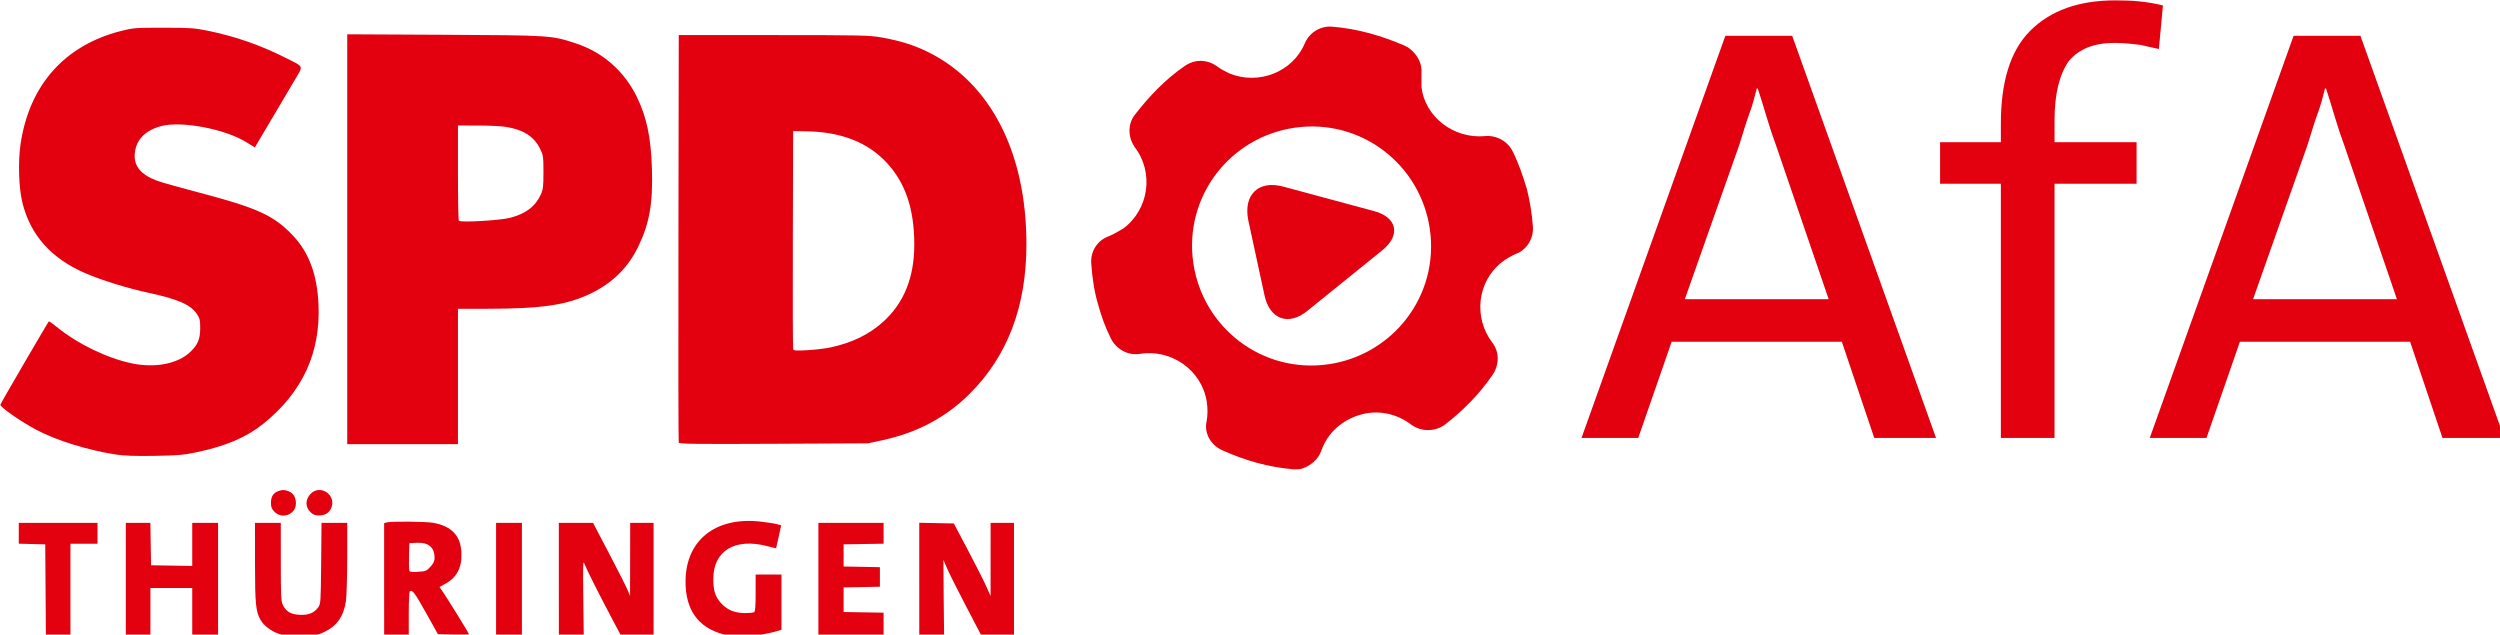<?xml version="1.0" encoding="UTF-8" standalone="no"?>
<svg xmlns:inkscape="http://www.inkscape.org/namespaces/inkscape" xmlns:sodipodi="http://sodipodi.sourceforge.net/DTD/sodipodi-0.dtd" xmlns:xlink="http://www.w3.org/1999/xlink" xmlns="http://www.w3.org/2000/svg" xmlns:svg="http://www.w3.org/2000/svg" width="65.405mm" height="16.603mm" viewBox="0 0 65.405 16.603" version="1.1" id="svg2333">
  <defs id="defs2330">
    <clipPath id="SVGID_00000066477662597820451340000006109500887678261400_">
      <use xlink:href="#SVGID_1_" style="overflow:visible" id="use7"></use>
    </clipPath>
    <rect id="SVGID_1_" y="0" width="286.3" height="79.4" x="0"></rect>
  </defs>
  <g id="layer1" transform="translate(-18.076,-80.63)">
    <g id="g20" transform="matrix(0.265,0,0,0.265,12.891,74.73)">
      <defs id="defs5"></defs>
      <clipPath id="clipPath2308">
        <use xlink:href="#SVGID_1_" style="overflow:visible" id="use2306"></use>
      </clipPath>
      <path style="fill:#e3000f;fill-opacity:1;stroke-width:0.121" d="m 47.071,84.83 c -0.755,-0.268 -1.45,-0.797 -1.775,-1.351 -0.479,-0.818 -0.554,-1.582 -0.556,-5.681 l -0.002,-3.917 h 1.275 1.275 l 2.44e-4,3.856 c 1.2e-4,3.431 0.024,3.902 0.213,4.272 0.33,0.646 0.77,0.902 1.641,0.951 0.868,0.049 1.43,-0.176 1.842,-0.738 0.24,-0.328 0.253,-0.519 0.288,-4.342 l 0.036,-3.999 h 1.269 1.269 l -0.003,3.431 c -0.001,1.887 -0.058,3.813 -0.125,4.281 -0.221,1.527 -0.897,2.487 -2.169,3.081 -0.604,0.282 -0.851,0.32 -2.257,0.35 -1.296,0.028 -1.694,-0.007 -2.222,-0.194 z m 43.848,0.037 c -2.439,-0.657 -3.679,-2.41 -3.674,-5.193 0.008,-4.061 2.943,-6.411 7.388,-5.916 0.645,0.072 1.37,0.184 1.613,0.249 l 0.441,0.119 -0.244,1.123 c -0.134,0.617 -0.251,1.13 -0.259,1.14 -0.008,0.01 -0.397,-0.083 -0.865,-0.206 -3.194,-0.838 -5.329,0.453 -5.332,3.224 -0.001,1.18 0.183,1.76 0.762,2.403 0.595,0.66 1.329,0.97 2.322,0.979 0.437,0.004 0.862,-0.035 0.944,-0.086 0.109,-0.067 0.15,-0.596 0.15,-1.907 v -1.814 h 1.275 1.275 v 2.729 2.729 l -0.65,0.189 c -1.555,0.452 -3.942,0.562 -5.147,0.238 z m -66.855,-4.397 -0.032,-4.463 -1.306,-0.034 -1.306,-0.034 V 74.909 73.881 h 3.886 3.886 v 1.032 1.032 h -1.336 -1.336 v 4.493 4.493 H 25.309 24.096 Z m 7.923,-1.063 v -5.526 h 1.212 1.212 l 0.033,2.095 0.033,2.095 2.034,0.033 2.034,0.033 V 76.009 73.881 h 1.275 1.275 v 5.526 5.526 H 39.82 38.545 V 82.625 80.317 h -2.065 -2.065 v 2.307 2.307 h -1.214 -1.214 z m 25.503,0.014 v -5.511 l 0.273,-0.073 c 0.447,-0.12 3.891,-0.086 4.598,0.045 1.763,0.327 2.649,1.241 2.752,2.839 0.095,1.485 -0.398,2.506 -1.515,3.136 l -0.64,0.361 0.347,0.505 c 0.475,0.693 2.565,4.078 2.565,4.155 0,0.034 -0.691,0.047 -1.535,0.028 l -1.535,-0.034 -1.167,-2.089 c -1.112,-1.989 -1.351,-2.311 -1.603,-2.155 -0.061,0.038 -0.11,1.021 -0.11,2.186 v 2.118 h -1.214 -1.214 z m 4.57,-1.203 c 0.3,-0.327 0.41,-0.559 0.41,-0.866 0,-1.051 -0.589,-1.553 -1.761,-1.5 l -0.729,0.033 -0.035,1.267 c -0.019,0.697 -0.005,1.345 0.032,1.441 0.052,0.134 0.25,0.162 0.87,0.123 0.742,-0.047 0.835,-0.085 1.213,-0.498 z m 6.482,1.189 v -5.526 h 1.275 1.275 v 5.526 5.526 H 69.817 68.542 Z m 6.194,0 v -5.526 h 1.689 1.689 l 1.6,3.054 c 0.88,1.68 1.702,3.306 1.827,3.613 l 0.227,0.559 0.007,-3.613 0.007,-3.613 h 1.154 1.154 v 5.526 5.526 h -1.629 -1.629 l -0.726,-1.366 c -1.329,-2.501 -2.651,-5.125 -2.829,-5.611 -0.158,-0.432 -0.171,-0.106 -0.128,3.249 l 0.047,3.728 h -1.228 -1.228 z m 25.625,0 v -5.526 h 3.218 3.218 v 1.029 1.029 l -1.973,0.033 -1.973,0.033 v 1.093 1.093 l 1.791,0.034 1.791,0.034 v 0.965 0.965 l -1.791,0.034 -1.791,0.034 v 1.214 1.214 l 1.973,0.033 1.973,0.033 v 1.09 1.09 h -3.218 -3.218 z m 9.958,-0.003 v -5.529 l 1.707,0.034 1.707,0.034 1.411,2.672 c 0.776,1.469 1.592,3.082 1.814,3.583 l 0.403,0.911 0.001,-3.613 0.001,-3.613 h 1.154 1.154 v 5.526 5.526 h -1.629 -1.629 l -1.569,-3.006 c -0.863,-1.653 -1.694,-3.32 -1.846,-3.704 -0.152,-0.384 -0.284,-0.698 -0.293,-0.698 -0.009,-3.4e-5 0.002,1.667 0.025,3.704 l 0.041,3.704 h -1.225 -1.225 v -5.529 z m -63.646,-6.606 c -0.284,-0.284 -0.355,-0.461 -0.355,-0.884 0,-0.652 0.236,-1.007 0.79,-1.19 0.322,-0.106 0.529,-0.106 0.854,0.002 0.543,0.179 0.818,0.596 0.818,1.239 0,1.075 -1.336,1.604 -2.107,0.833 z m 3.522,0 c -0.495,-0.495 -0.495,-1.184 -6.07e-4,-1.738 0.941,-1.053 2.62,0.047 2.076,1.36 -0.199,0.48 -0.619,0.733 -1.221,0.733 -0.39,0 -0.577,-0.078 -0.854,-0.355 z M 30.989,67.133 C 28.271,66.723 25.061,65.722 23.122,64.68 21.556,63.84 19.6,62.473 19.6,62.22 c 0,-0.084 4.672,-8.11 4.79,-8.228 0.026,-0.026 0.366,0.213 0.756,0.531 2.085,1.7 5.014,3.12 7.474,3.622 2.29,0.468 4.503,0.032 5.723,-1.127 0.747,-0.71 0.983,-1.268 0.988,-2.333 0.004,-0.801 -0.039,-0.983 -0.327,-1.42 -0.605,-0.915 -1.887,-1.478 -4.763,-2.092 -2.036,-0.435 -4.687,-1.255 -6.264,-1.94 -3.358,-1.456 -5.409,-3.759 -6.199,-6.96 -0.361,-1.464 -0.442,-4.02 -0.183,-5.776 0.86,-5.827 4.342,-9.753 9.907,-11.171 1.208,-0.308 1.429,-0.325 4.19,-0.325 2.556,1.2e-5 3.083,0.034 4.285,0.278 2.827,0.573 5.29,1.431 7.912,2.758 1.692,0.856 1.624,0.693 0.839,2.019 -0.371,0.626 -1.422,2.404 -2.337,3.951 l -1.664,2.813 -0.844,-0.52 c -2.11,-1.301 -6.362,-2.111 -8.369,-1.595 -1.587,0.408 -2.501,1.333 -2.639,2.667 -0.13,1.262 0.569,2.131 2.203,2.738 0.397,0.147 2.172,0.649 3.946,1.115 5.973,1.57 7.554,2.288 9.458,4.292 1.585,1.668 2.396,3.853 2.528,6.808 0.214,4.787 -1.6,8.695 -5.473,11.794 -1.66,1.328 -3.657,2.178 -6.565,2.795 -1.248,0.265 -1.842,0.315 -4.129,0.354 -1.934,0.032 -2.998,-0.005 -3.852,-0.134 z M 53.847,45.879 V 25.65 l 9.564,0.048 c 10.537,0.053 10.587,0.056 12.991,0.845 2.667,0.875 4.777,2.721 6.026,5.27 0.979,1.998 1.401,3.994 1.498,7.093 0.108,3.442 -0.235,5.4 -1.355,7.715 -0.991,2.049 -2.505,3.552 -4.629,4.592 -2.386,1.169 -4.857,1.534 -10.402,1.536 l -2.763,0.001 v 6.679 6.679 H 59.312 53.847 Z m 16.061,-2.107 c 1.57,-0.405 2.495,-1.105 3.053,-2.311 0.22,-0.476 0.256,-0.781 0.256,-2.192 0,-1.551 -0.018,-1.677 -0.341,-2.335 -0.599,-1.219 -1.696,-1.903 -3.463,-2.158 -0.446,-0.064 -1.671,-0.118 -2.723,-0.12 l -1.913,-0.003 v 4.655 c 0,2.56 0.041,4.699 0.091,4.752 0.179,0.189 4.045,-0.032 5.04,-0.289 z m 16.666,22.192 c -0.033,-0.088 -0.047,-9.176 -0.029,-20.197 l 0.031,-20.038 h 9.351 c 8.562,0 9.459,0.019 10.625,0.225 1.844,0.326 3.176,0.737 4.555,1.408 6.231,3.029 9.789,9.933 9.793,18.999 0.002,6.18 -1.873,11.096 -5.66,14.838 -2.301,2.274 -5.111,3.769 -8.459,4.502 l -1.502,0.329 -9.322,0.047 c -7.612,0.038 -9.333,0.017 -9.382,-0.113 z m 14.938,-9.39 c 2.164,-0.46 3.87,-1.289 5.264,-2.557 2.048,-1.863 3.059,-4.387 3.053,-7.626 -0.006,-3.498 -0.871,-6.064 -2.715,-8.054 -1.862,-2.009 -4.457,-3.037 -7.848,-3.107 l -1.397,-0.029 -0.031,10.687 c -0.017,5.878 -0.002,10.764 0.034,10.857 0.053,0.139 0.317,0.155 1.428,0.09 0.75,-0.044 1.745,-0.162 2.212,-0.261 z" id="path1671"></path>
      <path style="fill:#e3000f" d="m 200.1,45.8 h -14.2 l 5.4,-15.3 c 0.4,-1.3 0.7,-2.3 1,-3.1 0.3,-0.8 0.5,-1.6 0.7,-2.4 h 0.1 c 0.3,0.9 0.6,1.9 0.9,2.9 0.3,1 0.6,1.9 0.9,2.7 z m 10.6,13.7 -14.2,-39.7 h -6.6 l -14.2,39.7 h 5.6 l 3.3,-9.5 h 16.8 l 3.2,9.5 z m 22.4,-42.7 c -1.6,-0.4 -3.1,-0.5 -4.7,-0.5 -3.6,0 -6.4,1 -8.4,3 -2,2 -2.9,5.1 -2.9,9.2 v 1.8 h -6 v 4.1 h 6 v 25.1 h 5.3 V 34.4 h 8.1 v -4.1 h -8.1 v -2.2 c 0,-2.6 0.5,-4.5 1.4,-5.8 1,-1.2 2.5,-1.8 4.5,-1.8 0.9,0 1.8,0.1 2.6,0.2 0.8,0.2 1.4,0.3 1.8,0.4 z m 23.1,29 H 242 l 5.4,-15.3 c 0.4,-1.3 0.7,-2.3 1,-3.1 0.3,-0.8 0.5,-1.6 0.7,-2.4 h 0.1 c 0.3,0.9 0.6,1.9 0.9,2.9 0.3,1 0.6,1.9 0.9,2.7 z M 266.8,59.5 252.6,19.8 H 246 l -14.2,39.7 h 5.6 l 3.3,-9.5 h 16.8 l 3.2,9.5 z" clip-path="url(#SVGID_00000066477662597820451340000006109500887678261400_)" id="path10" transform="translate(0,6)"></path>
      <path style="fill:#e3000f" d="m 144.4,45.4 c 0.5,2.4 2.4,3.1 4.3,1.5 L 156,41 c 1.9,-1.5 1.5,-3.3 -0.8,-3.9 l -8.9,-2.4 c -2.5,-0.7 -4,0.8 -3.5,3.3 z m 5.7,6.9 C 156.6,51.7 161.4,46 160.8,39.5 160.2,33 154.5,28.2 148,28.8 c -6.5,0.6 -11.3,6.3 -10.7,12.8 0.6,6.5 6.3,11.3 12.8,10.7 m 16.1,-22.6 c 1.1,-0.1 2.2,0.5 2.7,1.5 0.6,1.2 1,2.4 1.4,3.7 0.3,1.2 0.5,2.4 0.6,3.7 0.1,1.2 -0.6,2.3 -1.6,2.7 -0.5,0.2 -1,0.5 -1.4,0.8 -2.5,1.9 -2.9,5.5 -1,8 0.7,0.9 0.7,2.2 0,3.2 -1.3,1.9 -2.9,3.5 -4.7,4.9 -1,0.7 -2.3,0.7 -3.3,0 -1.4,-1.1 -3.3,-1.5 -5,-1 -1.8,0.5 -3.3,1.8 -3.9,3.6 -0.3,0.8 -1,1.4 -1.8,1.7 -0.3,0.1 -0.6,0.1 -0.9,0.1 -2.5,-0.2 -4.9,-0.9 -7.1,-1.9 -1.1,-0.5 -1.8,-1.7 -1.5,-2.9 0.1,-0.6 0.1,-1.3 0,-1.9 -0.5,-3.1 -3.5,-5.2 -6.6,-4.7 -1.2,0.2 -2.4,-0.5 -2.9,-1.6 -0.5,-1 -0.9,-2.1 -1.2,-3.2 -0.4,-1.3 -0.6,-2.7 -0.7,-4.1 -0.1,-1.2 0.6,-2.3 1.7,-2.7 0.5,-0.2 1,-0.5 1.5,-0.8 2.5,-1.9 3,-5.5 1.1,-8 -0.7,-1 -0.7,-2.3 0,-3.2 1.4,-1.8 3,-3.5 4.9,-4.8 1,-0.7 2.2,-0.7 3.2,0 0.4,0.3 0.8,0.5 1.2,0.7 2.9,1.2 6.3,-0.1 7.5,-3 0.5,-1.1 1.6,-1.7 2.7,-1.6 2.5,0.2 4.9,0.9 7.2,1.9 1,0.5 1.7,1.6 1.6,2.7 0,0.4 0,0.9 0,1.3 0.3,3 3.2,5.2 6.3,4.9" clip-path="url(#SVGID_00000066477662597820451340000006109500887678261400_)" id="path12" transform="translate(0,6)"></path>
    </g>
  </g>
</svg>
